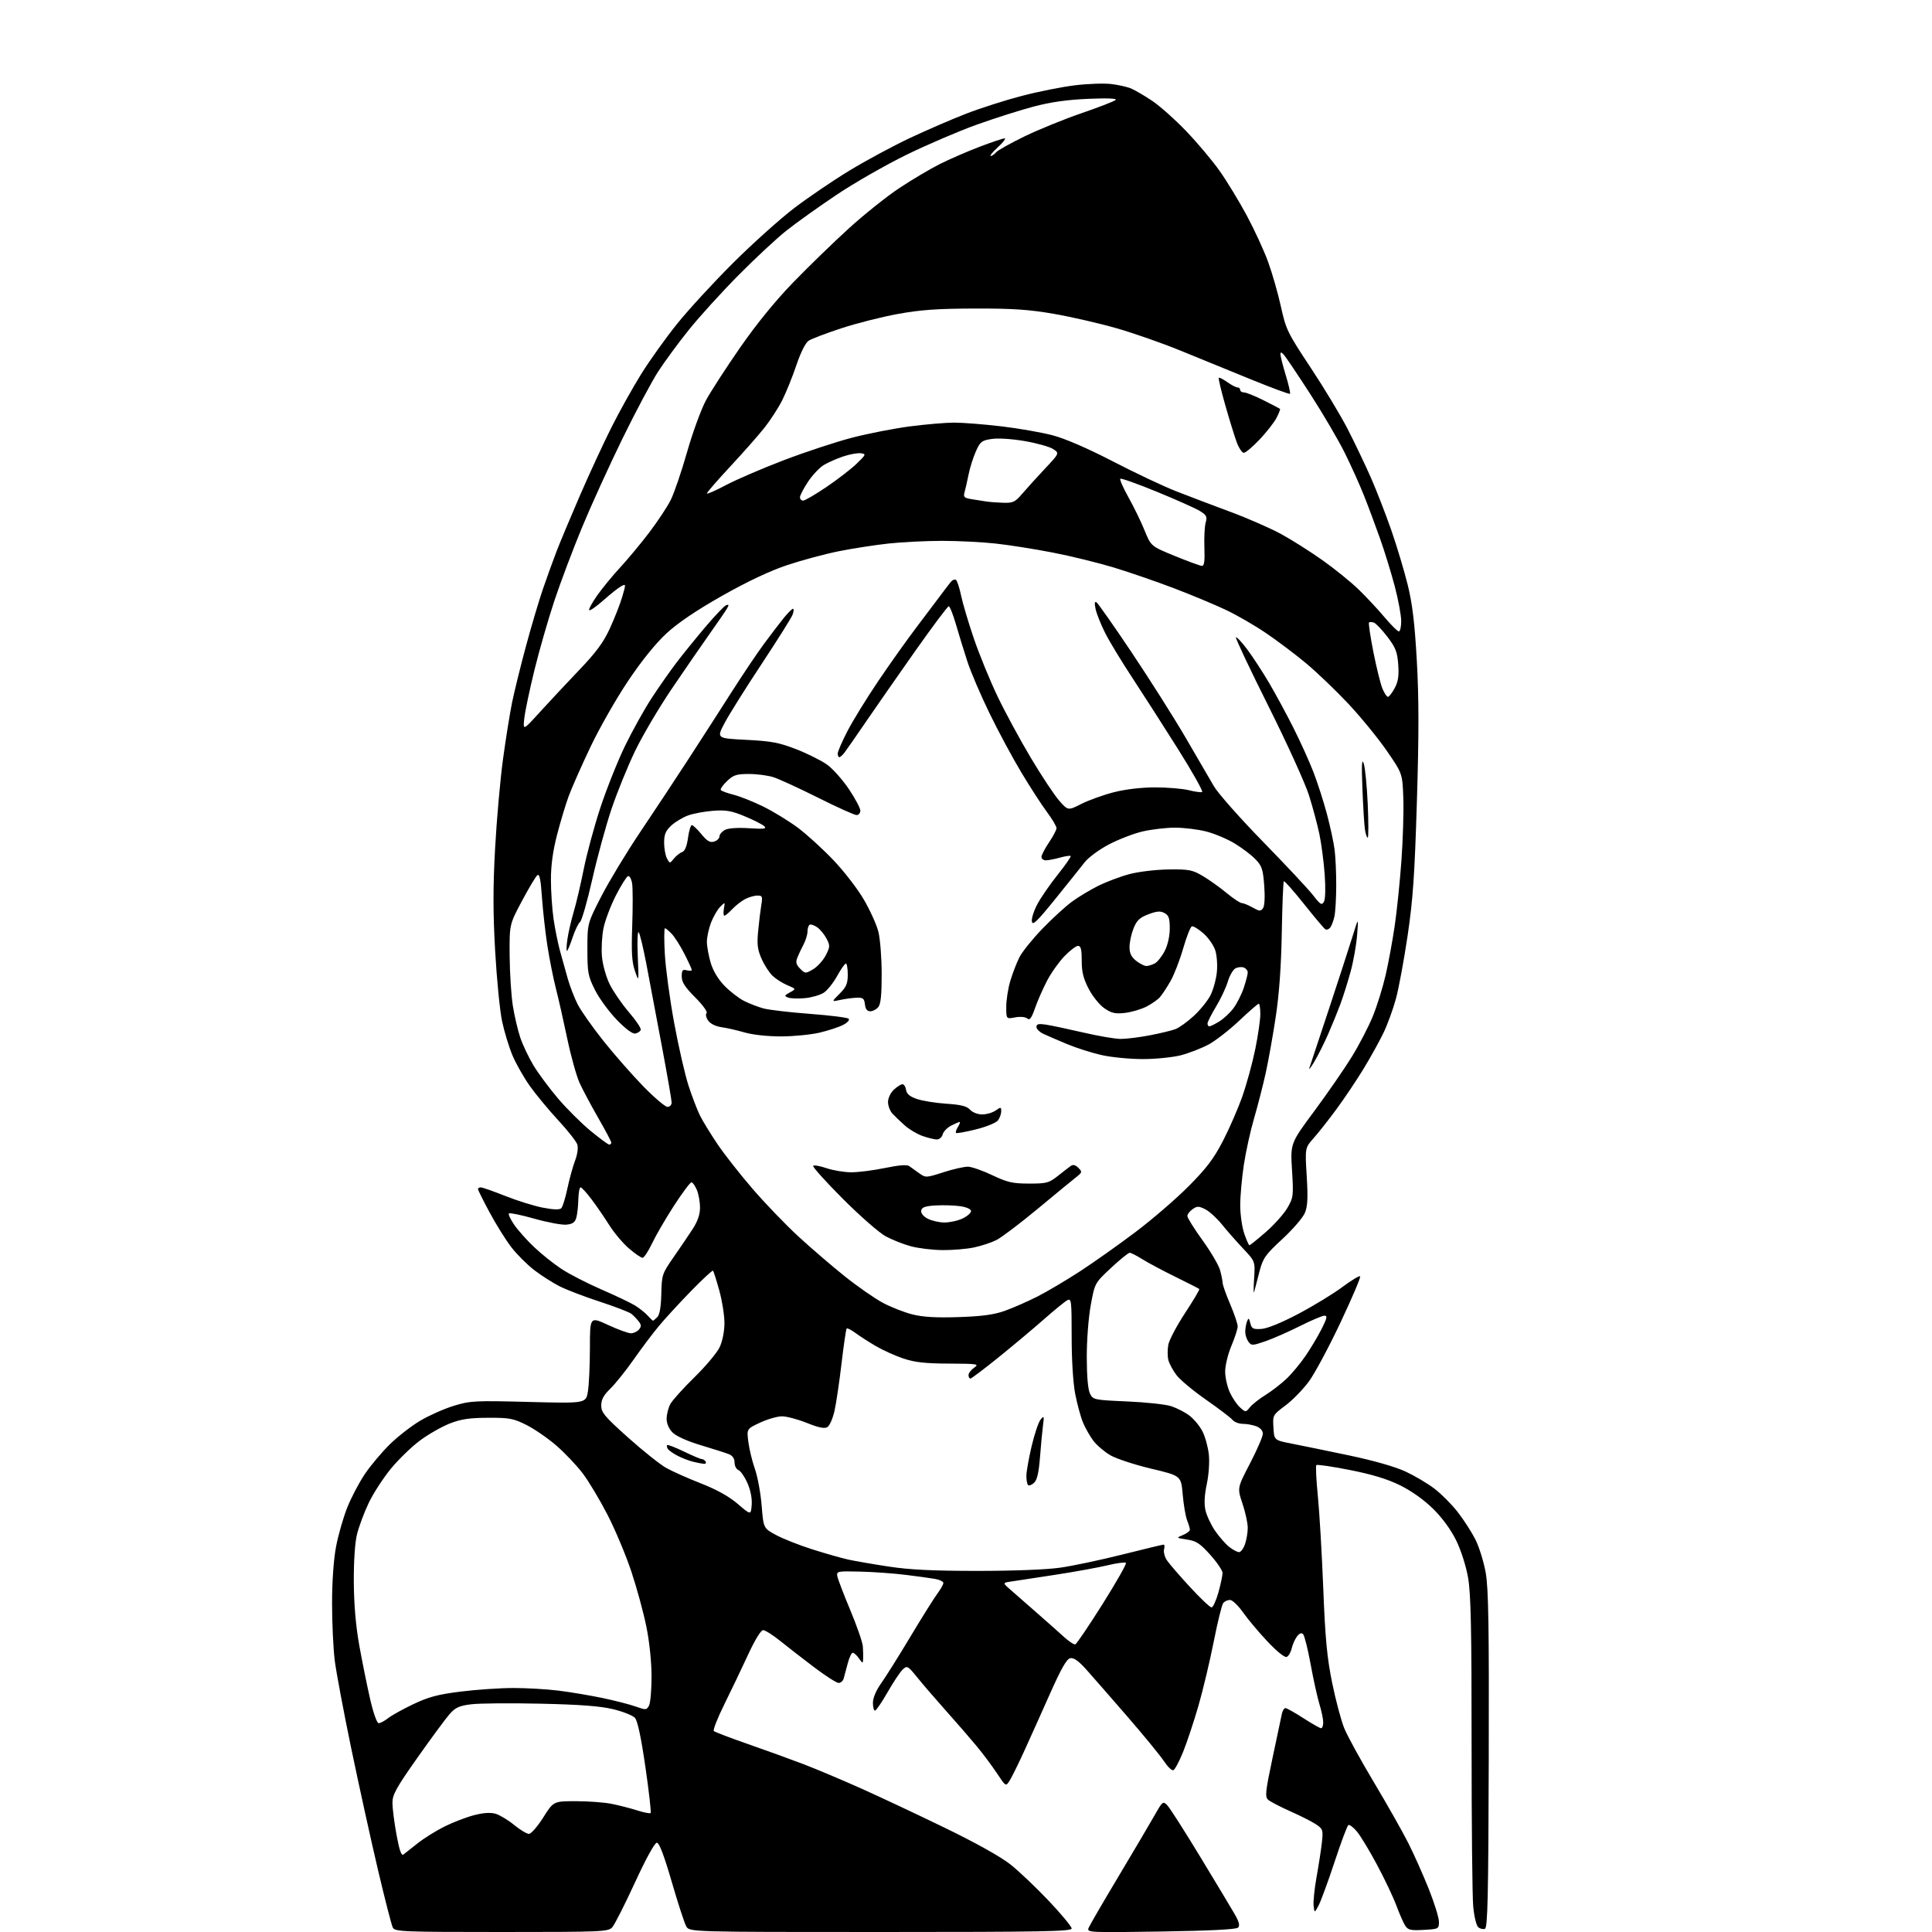 <?xml version="1.0" encoding="UTF-8" standalone="no"?>
<svg 
  version="1.1" 
  xmlns="http://www.w3.org/2000/svg" 
  xmlns:xlink="http://www.w3.org/1999/xlink" 
  xmlns:svg="http://www.w3.org/2000/svg"
  xmlns:rdf="http://www.w3.org/1999/02/22-rdf-syntax-ns#"
  xmlns:cc="http://creativecommons.org/ns#"
  xmlns:dc="http://purl.org/dc/elements/1.1/"
  viewBox="0 0 768 768"
  width="768"
  height="768"
>
<style>svg {background-color: white; }</style>"
<path stroke="none" fill="black" fill-rule="evenodd" d="M199.38,768.00C160.10,768.00 157.00,767.87 156.15,766.25C155.65,765.29 152.96,754.83 150.18,743.00C147.40,731.17 142.65,709.58 139.62,695.00C136.60,680.42 133.64,664.69 133.06,660.03C132.48,655.37 132.00,645.18 132.00,637.39C132.00,628.69 132.61,619.99 133.58,614.86C134.44,610.26 136.46,603.23 138.06,599.22C139.65,595.22 142.83,589.20 145.11,585.84C147.39,582.49 151.83,577.21 154.98,574.12C158.13,571.03 163.58,566.80 167.10,564.72C170.62,562.64 176.62,559.98 180.43,558.82C186.92,556.83 188.82,556.73 210.13,557.29C232.89,557.88 232.89,557.88 233.69,553.19C234.13,550.61 234.49,542.84 234.50,535.93C234.50,523.36 234.50,523.36 241.68,526.68C245.64,528.51 249.74,530.00 250.81,530.00C251.88,530.00 253.32,529.33 254.00,528.50C255.00,527.30 254.97,526.65 253.87,525.25C253.12,524.29 251.82,522.95 251.00,522.28C250.18,521.60 244.58,519.45 238.56,517.48C232.54,515.52 225.34,512.77 222.56,511.38C219.78,509.98 215.17,507.05 212.32,504.85C209.47,502.66 205.36,498.53 203.18,495.68C201.00,492.83 197.14,486.64 194.61,481.92C192.07,477.20 190.00,473.04 190.00,472.67C190.00,472.30 190.51,472.00 191.13,472.00C191.75,472.00 196.13,473.54 200.88,475.42C205.62,477.31 212.34,479.40 215.81,480.07C220.01,480.88 222.45,480.95 223.12,480.28C223.67,479.73 224.76,476.22 225.54,472.47C226.33,468.72 227.70,463.75 228.58,461.42C229.53,458.94 229.91,456.28 229.49,454.97C229.10,453.75 225.70,449.42 221.93,445.35C218.16,441.29 213.08,435.15 210.64,431.73C208.21,428.30 205.08,422.80 203.70,419.50C202.32,416.20 200.47,410.12 199.59,406.00C198.71,401.88 197.47,389.30 196.83,378.05C195.96,362.68 195.96,352.50 196.82,337.05C197.44,325.75 198.85,309.92 199.94,301.88C201.03,293.85 202.65,283.72 203.53,279.38C204.41,275.05 206.89,264.98 209.04,257.00C211.18,249.03 214.26,238.68 215.87,234.00C217.48,229.32 219.93,222.57 221.30,219.00C222.68,215.43 226.83,205.53 230.52,197.00C234.22,188.47 239.83,176.32 243.01,169.99C246.18,163.67 251.52,154.08 254.89,148.68C258.25,143.29 264.69,134.29 269.19,128.69C273.70,123.08 283.71,112.20 291.44,104.50C299.17,96.80 310.10,87.00 315.72,82.71C321.34,78.43 331.24,71.71 337.72,67.78C344.20,63.84 354.90,58.08 361.50,54.96C368.10,51.84 378.23,47.46 384.00,45.22C389.77,42.98 399.81,39.77 406.30,38.09C412.80,36.40 422.25,34.52 427.30,33.91C432.36,33.29 438.85,33.06 441.71,33.40C444.58,33.73 448.18,34.55 449.71,35.21C451.25,35.88 454.98,38.07 458.00,40.08C461.02,42.10 467.14,47.54 471.59,52.19C476.04,56.83 482.04,63.97 484.91,68.06C487.79,72.15 492.61,80.09 495.63,85.70C498.64,91.32 502.45,99.58 504.08,104.07C505.72,108.56 508.02,116.57 509.18,121.87C511.19,131.00 511.79,132.25 520.99,146.13C526.33,154.18 532.97,165.20 535.76,170.63C538.54,176.06 542.69,184.74 544.97,189.92C547.24,195.10 550.91,204.55 553.12,210.92C555.32,217.29 558.24,227.00 559.59,232.50C561.43,239.93 562.36,247.64 563.20,262.50C564.05,277.35 564.06,291.77 563.24,318.50C562.34,348.00 561.67,357.66 559.54,372.00C558.11,381.62 556.03,392.87 554.91,396.99C553.79,401.10 551.58,407.18 550.00,410.49C548.42,413.79 544.86,420.21 542.11,424.74C539.35,429.27 534.53,436.47 531.39,440.74C528.26,445.01 524.13,450.25 522.22,452.39C518.75,456.29 518.75,456.29 519.44,467.52C519.97,476.23 519.81,479.52 518.70,482.17C517.92,484.04 513.89,488.71 509.75,492.54C502.95,498.83 502.07,500.08 500.64,505.50C499.77,508.80 498.84,512.40 498.56,513.50C498.29,514.60 498.27,512.33 498.52,508.46C498.97,501.42 498.97,501.42 494.24,496.41C491.63,493.65 487.82,489.32 485.77,486.78C483.72,484.24 480.71,481.50 479.09,480.69C476.51,479.41 475.87,479.40 474.07,480.67C472.93,481.46 472.00,482.69 472.00,483.40C472.00,484.11 474.70,488.43 477.99,492.99C481.29,497.55 484.44,502.91 484.99,504.89C485.54,506.88 486.00,509.18 486.02,510.00C486.04,510.82 487.39,514.64 489.03,518.47C490.66,522.31 492.00,526.26 492.00,527.25C492.00,528.25 490.88,531.73 489.50,535.00C488.12,538.28 487.01,542.86 487.02,545.22C487.03,547.57 487.87,551.30 488.88,553.50C489.89,555.70 491.72,558.40 492.95,559.49C495.19,561.48 495.19,561.48 496.89,559.38C497.83,558.23 500.60,556.04 503.05,554.53C505.50,553.01 509.23,550.13 511.35,548.13C513.46,546.14 516.89,542.02 518.96,539.00C521.03,535.98 523.92,531.14 525.38,528.25C527.52,524.01 527.74,523.00 526.49,523.00C525.65,523.00 521.25,524.86 516.73,527.14C512.20,529.41 506.03,532.13 503.01,533.17C497.83,534.95 497.44,534.96 496.26,533.34C495.57,532.39 495.00,530.62 495.00,529.39C495.00,528.17 495.32,526.34 495.70,525.33C496.32,523.73 496.49,523.81 497.02,526.00C497.56,528.18 498.13,528.47 501.42,528.27C503.76,528.12 509.39,525.83 516.13,522.27C522.14,519.10 529.99,514.31 533.58,511.63C537.17,508.96 540.36,507.03 540.68,507.35C541.00,507.67 537.49,515.92 532.88,525.69C528.27,535.46 522.61,546.03 520.29,549.18C517.97,552.33 513.79,556.61 510.99,558.70C505.95,562.46 505.91,562.53 506.21,567.50C506.50,572.50 506.50,572.50 513.50,573.87C517.35,574.62 527.63,576.73 536.34,578.56C546.15,580.63 554.68,583.07 558.77,584.98C562.40,586.68 567.56,589.73 570.22,591.77C572.89,593.80 577.02,597.95 579.40,600.98C581.78,604.02 584.96,608.95 586.48,611.94C587.99,614.94 589.85,620.94 590.61,625.29C591.70,631.56 591.95,646.96 591.80,699.71C591.65,753.72 591.37,766.31 590.29,766.72C589.57,767.00 588.37,766.72 587.63,766.11C586.88,765.48 586.00,761.87 585.63,757.89C585.26,753.99 584.97,724.80 584.98,693.02C585.00,647.76 584.69,633.51 583.59,627.19C582.77,622.50 580.78,616.26 578.84,612.31C576.75,608.06 573.32,603.36 569.69,599.78C566.12,596.26 561.07,592.66 556.61,590.46C551.53,587.95 545.51,586.11 536.60,584.35C529.58,582.96 523.59,582.08 523.27,582.40C522.96,582.71 523.22,588.26 523.87,594.73C524.51,601.21 525.48,617.75 526.02,631.50C526.81,651.54 527.52,658.98 529.56,668.98C530.96,675.85 533.12,683.95 534.35,686.98C535.58,690.02 540.91,699.73 546.19,708.56C551.47,717.39 557.63,728.29 559.89,732.78C562.15,737.27 565.79,745.46 568.00,750.99C570.20,756.52 572.00,762.34 572.00,763.93C572.00,766.76 571.88,766.83 565.95,767.16C560.78,767.45 559.71,767.21 558.60,765.50C557.89,764.40 556.31,760.80 555.09,757.50C553.86,754.20 550.40,746.90 547.39,741.28C544.39,735.66 540.78,729.70 539.37,728.03C537.97,726.36 536.45,725.22 535.99,725.50C535.54,725.78 533.05,732.42 530.47,740.26C527.88,748.09 525.03,755.85 524.14,757.50C522.53,760.50 522.53,760.50 522.18,757.55C521.99,755.93 522.52,750.76 523.37,746.05C524.22,741.35 525.17,735.18 525.48,732.33C526.01,727.52 525.86,727.04 523.27,725.28C521.75,724.24 517.12,721.89 513.00,720.06C508.88,718.23 504.85,716.13 504.06,715.39C502.81,714.23 503.05,712.02 505.86,698.78C507.64,690.37 509.31,682.49 509.57,681.25C509.83,680.01 510.46,679.00 510.99,679.00C511.51,679.00 514.72,680.80 518.12,683.00C521.53,685.20 524.69,687.00 525.16,687.00C525.62,687.00 526.00,685.95 526.00,684.66C526.00,683.37 525.32,680.11 524.49,677.41C523.67,674.71 522.09,667.57 520.99,661.54C519.89,655.52 518.54,650.14 518.00,649.60C517.34,648.94 516.51,649.27 515.55,650.55C514.75,651.62 513.81,653.77 513.45,655.32C513.10,656.87 512.20,658.37 511.45,658.66C510.66,658.96 507.50,656.41 503.80,652.47C500.33,648.78 495.96,643.57 494.07,640.88C492.18,638.20 489.87,636.00 488.94,636.00C488.01,636.00 486.80,636.56 486.25,637.25C485.70,637.94 484.01,644.80 482.49,652.50C480.97,660.20 478.24,671.67 476.42,678.00C474.59,684.33 471.84,692.61 470.30,696.42C468.76,700.23 467.01,703.51 466.40,703.70C465.80,703.90 464.11,702.25 462.64,700.03C461.17,697.80 454.60,689.80 448.05,682.24C441.50,674.68 434.18,666.31 431.79,663.63C428.78,660.27 426.84,658.88 425.47,659.15C424.02,659.43 421.86,663.21 417.28,673.51C413.86,681.21 409.21,691.55 406.95,696.50C404.68,701.45 402.15,706.56 401.33,707.85C399.82,710.21 399.82,710.21 396.26,704.85C394.31,701.91 390.65,697.02 388.14,694.00C385.64,690.98 380.17,684.67 375.99,680.00C371.82,675.33 366.67,669.35 364.56,666.72C360.94,662.23 360.61,662.04 358.91,663.58C357.91,664.48 355.20,668.54 352.87,672.61C350.55,676.67 348.27,680.00 347.82,680.00C347.37,680.00 347.00,678.59 347.00,676.87C347.00,674.94 348.26,671.97 350.28,669.12C352.09,666.58 357.35,658.20 361.96,650.50C366.58,642.80 371.40,635.11 372.68,633.41C373.95,631.70 375.00,629.84 375.00,629.27C375.00,628.69 373.54,627.96 371.75,627.65C369.96,627.33 364.68,626.60 360.00,626.03C355.32,625.45 347.23,624.87 342.00,624.74C332.99,624.51 332.52,624.60 332.83,626.50C333.02,627.60 335.33,633.68 337.98,640.00C340.63,646.33 342.89,652.85 343.00,654.50C343.12,656.15 343.16,658.39 343.11,659.47C343.01,661.34 342.92,661.33 341.44,659.22C340.59,658.00 339.48,657.00 338.98,657.00C338.48,657.00 337.58,658.91 336.98,661.25C336.38,663.59 335.65,666.29 335.37,667.25C335.09,668.21 334.19,669.00 333.37,669.00C332.55,669.00 328.20,666.21 323.69,662.81C319.19,659.40 313.10,654.68 310.16,652.31C307.22,649.94 304.16,648.00 303.35,648.00C302.47,648.00 300.08,651.90 297.38,657.75C294.90,663.11 290.66,671.98 287.95,677.46C285.23,682.94 283.35,687.73 283.76,688.12C284.17,688.51 290.35,690.86 297.50,693.35C304.65,695.84 314.55,699.43 319.50,701.32C324.45,703.22 334.57,707.49 342.00,710.80C349.43,714.12 364.50,721.20 375.50,726.54C387.90,732.56 397.85,738.11 401.68,741.16C405.08,743.86 411.95,750.38 416.93,755.65C421.92,760.92 426.00,765.85 426.00,766.61C426.00,767.78 414.14,768.00 350.04,768.00C274.07,768.00 274.07,768.00 272.79,765.75C272.09,764.51 269.48,756.52 267.01,748.00C263.96,737.51 262.05,732.50 261.10,732.50C260.26,732.50 256.75,738.90 252.38,748.38C248.36,757.12 244.31,765.10 243.38,766.13C241.78,767.90 239.42,768.00 199.38,768.00zM461.51,767.81C432.87,768.25 431.99,768.21 432.73,766.38C433.15,765.35 438.48,756.17 444.57,746.00C450.65,735.82 457.12,724.87 458.94,721.66C462.14,716.01 462.31,715.87 464.04,717.66C465.02,718.67 470.87,727.83 477.04,738.00C483.21,748.17 489.39,758.45 490.76,760.82C492.57,763.97 492.95,765.45 492.15,766.25C491.42,766.98 481.10,767.50 461.51,767.81zM160.36,737.21C160.99,736.74 163.54,734.73 166.03,732.73C168.53,730.74 173.34,727.74 176.72,726.06C180.10,724.38 185.36,722.36 188.41,721.57C192.11,720.60 194.95,720.41 196.97,720.99C198.63,721.47 201.95,723.46 204.35,725.43C206.74,727.39 209.41,729.00 210.26,729.00C211.12,729.00 213.67,726.08 215.93,722.50C220.03,716.00 220.03,716.00 228.97,716.00C233.88,716.00 240.29,716.48 243.20,717.07C246.12,717.66 250.67,718.83 253.31,719.67C255.96,720.52 258.36,720.98 258.63,720.70C258.91,720.42 257.98,712.20 256.56,702.42C254.83,690.52 253.45,684.05 252.39,682.87C251.51,681.91 247.58,680.35 243.65,679.41C238.53,678.19 230.34,677.58 214.79,677.24C202.85,676.97 190.48,677.08 187.30,677.48C182.56,678.07 181.03,678.77 178.75,681.35C177.22,683.08 171.47,690.87 165.98,698.65C157.52,710.64 156.00,713.38 156.00,716.65C156.00,718.77 156.72,724.45 157.61,729.28C158.75,735.50 159.55,737.81 160.36,737.21zM150.53,685.00C151.19,685.00 152.88,684.09 154.29,682.99C155.70,681.88 160.24,679.37 164.37,677.40C170.40,674.54 174.14,673.55 183.20,672.42C189.41,671.65 198.79,671.01 204.03,671.01C209.27,671.00 217.37,671.47 222.03,672.05C226.69,672.63 234.55,673.95 239.50,674.98C244.45,676.02 250.41,677.55 252.74,678.39C256.73,679.81 257.04,679.79 257.99,678.02C258.55,676.98 259.00,671.79 259.00,666.47C259.00,660.69 258.18,652.74 256.95,646.66C255.82,641.07 253.13,631.20 250.97,624.71C248.81,618.23 244.56,608.10 241.53,602.21C238.50,596.32 234.07,588.91 231.68,585.74C229.29,582.58 224.57,577.59 221.19,574.67C217.82,571.74 212.45,568.05 209.28,566.45C204.09,563.85 202.53,563.55 194.00,563.59C186.57,563.62 183.25,564.12 178.78,565.87C175.63,567.11 170.37,570.10 167.09,572.52C163.80,574.93 158.59,579.97 155.49,583.70C152.40,587.44 148.37,593.65 146.54,597.50C144.71,601.35 142.62,606.98 141.89,610.00C141.08,613.32 140.59,620.86 140.65,629.00C140.71,637.99 141.44,646.41 142.84,654.20C144.00,660.64 145.94,670.20 147.14,675.45C148.41,680.98 149.84,685.00 150.53,685.00zM427.44,653.66C427.96,653.50 432.85,646.28 438.30,637.62C443.75,628.96 447.93,621.59 447.58,621.25C447.24,620.91 443.93,621.35 440.23,622.24C436.53,623.12 427.20,624.82 419.50,626.00C411.80,627.19 403.93,628.39 402.01,628.67C398.52,629.18 398.52,629.18 401.55,631.84C403.22,633.30 407.93,637.42 412.01,641.00C416.10,644.58 421.03,648.95 422.97,650.72C424.91,652.49 426.92,653.81 427.44,653.66zM481.59,638.97C482.18,638.99 483.42,636.31 484.34,633.02C485.25,629.72 485.99,626.24 485.98,625.27C485.97,624.29 483.78,621.06 481.12,618.09C477.07,613.56 475.56,612.56 471.89,612.00C467.51,611.34 467.51,611.33 470.25,610.19C471.76,609.56 473.00,608.62 473.00,608.09C473.00,607.56 472.50,605.86 471.89,604.32C471.28,602.77 470.50,598.16 470.14,594.07C469.50,586.64 469.50,586.64 457.57,583.81C451.01,582.25 443.71,579.85 441.35,578.47C439.00,577.09 435.97,574.50 434.63,572.73C433.29,570.95 431.44,567.70 430.52,565.50C429.60,563.30 428.21,558.20 427.42,554.16C426.57,549.76 426.00,540.64 426.00,531.38C426.00,516.97 425.88,515.99 424.25,516.87C423.29,517.39 419.12,520.79 415.00,524.42C410.88,528.06 402.77,534.85 397.00,539.51C391.23,544.18 386.16,547.99 385.75,548.00C385.34,548.00 385.00,547.38 385.00,546.62C385.00,545.86 386.01,544.54 387.25,543.67C389.35,542.21 388.67,542.10 377.22,542.05C367.71,542.01 363.60,541.55 359.03,540.01C355.78,538.92 350.83,536.67 348.03,535.02C345.24,533.37 341.61,531.04 339.99,529.83C338.36,528.63 336.82,527.85 336.56,528.11C336.31,528.36 335.39,534.63 334.52,542.04C333.65,549.44 332.39,557.93 331.72,560.89C331.05,563.86 329.79,566.73 328.92,567.28C327.78,568.00 325.52,567.55 320.75,565.64C317.13,564.19 312.66,563.00 310.83,563.01C309.00,563.02 305.10,564.14 302.16,565.51C296.81,568.00 296.81,568.00 297.49,573.25C297.86,576.14 299.04,580.98 300.11,584.00C301.17,587.02 302.37,593.55 302.77,598.50C303.50,607.50 303.50,607.50 308.50,610.20C311.25,611.69 317.77,614.26 323.00,615.92C328.23,617.57 334.64,619.40 337.26,619.97C339.87,620.54 347.07,621.79 353.26,622.73C361.52,624.00 370.85,624.45 388.50,624.46C402.87,624.46 416.11,623.95 421.50,623.17C426.45,622.46 437.57,620.11 446.21,617.94C454.84,615.77 462.21,614.00 462.57,614.00C462.94,614.00 463.01,614.86 462.73,615.91C462.46,616.95 462.97,618.91 463.87,620.25C464.77,621.59 468.88,626.35 473.00,630.82C477.12,635.29 480.99,638.96 481.59,638.97zM492.54,617.00C493.23,617.00 494.30,615.58 494.90,613.85C495.51,612.12 496.00,609.18 496.00,607.32C496.00,605.46 495.06,601.14 493.91,597.72C491.81,591.51 491.81,591.51 496.91,581.71C499.71,576.32 502.00,571.02 502.00,569.93C502.00,568.73 501.00,567.57 499.43,566.98C498.02,566.44 495.60,566.00 494.06,566.00C492.51,566.00 490.65,565.29 489.93,564.41C489.20,563.54 484.48,559.95 479.44,556.43C474.39,552.91 469.10,548.51 467.69,546.65C466.27,544.79 464.81,542.08 464.44,540.63C464.08,539.18 464.07,536.44 464.42,534.55C464.78,532.66 467.78,526.99 471.09,521.94C474.40,516.90 476.95,512.61 476.74,512.41C476.54,512.21 472.26,510.02 467.22,507.55C462.18,505.08 456.26,501.92 454.05,500.53C451.84,499.14 449.60,498.00 449.06,498.00C448.52,498.00 445.18,500.71 441.64,504.02C435.20,510.04 435.20,510.04 433.60,518.77C432.69,523.71 432.00,532.72 432.01,539.50C432.02,547.14 432.49,552.41 433.29,554.00C434.52,556.43 434.92,556.52 448.03,557.09C455.44,557.41 463.30,558.26 465.50,558.96C467.70,559.67 470.97,561.34 472.76,562.68C474.55,564.02 476.91,566.86 477.99,568.98C479.08,571.11 480.22,575.25 480.53,578.18C480.86,581.22 480.50,586.28 479.71,590.00C478.78,594.38 478.61,597.76 479.19,600.36C479.67,602.49 481.40,606.17 483.03,608.54C484.66,610.91 487.18,613.78 488.63,614.92C490.08,616.07 491.84,617.00 492.54,617.00zM298.81,598.17C299.00,595.62 298.35,592.32 297.11,589.51C296.00,587.02 294.40,584.71 293.55,584.38C292.70,584.05 292.00,582.70 292.00,581.37C292.00,579.80 291.21,578.64 289.75,578.06C288.51,577.56 283.51,575.97 278.64,574.51C273.31,572.92 268.82,570.91 267.39,569.48C265.90,567.99 265.00,565.92 265.00,564.00C265.00,562.29 265.64,559.69 266.43,558.20C267.21,556.72 271.54,551.90 276.04,547.50C280.54,543.10 285.06,537.70 286.09,535.50C287.19,533.14 287.97,529.23 287.98,525.98C287.99,522.94 287.07,517.10 285.93,512.99C284.79,508.89 283.67,505.34 283.44,505.11C283.21,504.88 279.30,508.49 274.76,513.15C270.22,517.80 264.48,524.04 262.00,527.02C259.52,529.99 254.96,536.04 251.87,540.46C248.77,544.88 244.60,550.08 242.62,552.01C239.95,554.59 239.00,556.36 239.00,558.71C239.00,561.50 240.34,563.09 249.71,571.48C255.60,576.75 262.43,582.19 264.88,583.55C267.33,584.92 273.54,587.69 278.69,589.70C284.92,592.14 289.78,594.85 293.27,597.83C298.50,602.31 298.50,602.31 298.81,598.17zM411.03,589.47C410.10,590.31 409.04,590.70 408.67,590.34C408.30,589.97 408.00,588.33 408.00,586.71C408.00,585.08 408.93,579.81 410.06,574.99C411.19,570.17 412.79,565.39 413.62,564.36C415.02,562.64 415.10,562.81 414.62,566.50C414.33,568.70 413.79,574.42 413.42,579.22C412.92,585.49 412.26,588.36 411.03,589.47zM279.81,581.90C279.09,581.84 277.15,581.47 275.50,581.06C273.85,580.66 271.07,579.59 269.31,578.67C267.56,577.76 265.83,576.53 265.46,575.94C265.10,575.35 264.99,574.67 265.23,574.44C265.47,574.20 268.44,575.36 271.85,577.00C275.25,578.65 278.45,580.00 278.96,580.00C279.47,580.00 280.16,580.45 280.50,581.00C280.84,581.55 280.53,581.95 279.81,581.90zM259.58,525.00C259.73,525.00 260.50,524.36 261.28,523.58C262.23,522.63 262.76,519.56 262.88,514.33C263.06,506.74 263.21,506.29 267.78,499.72C270.38,495.99 273.80,490.94 275.39,488.48C277.34,485.47 278.27,482.73 278.27,480.05C278.27,477.86 277.71,474.71 277.02,473.04C276.32,471.37 275.35,470.00 274.85,470.00C274.35,470.00 271.24,474.16 267.94,479.25C264.64,484.34 260.72,491.08 259.22,494.24C257.72,497.40 256.02,499.98 255.43,499.99C254.84,500.00 252.42,498.34 250.04,496.30C247.67,494.27 244.15,490.11 242.22,487.05C240.30,484.00 237.12,479.36 235.15,476.75C233.19,474.14 231.23,472.00 230.79,472.00C230.36,472.00 229.96,474.14 229.90,476.75C229.85,479.36 229.49,482.62 229.11,484.00C228.58,485.91 227.65,486.57 225.15,486.82C223.35,486.99 217.61,485.92 212.40,484.44C207.18,482.97 202.64,482.03 202.31,482.36C201.98,482.69 202.94,484.75 204.45,486.93C205.97,489.12 209.53,493.10 212.37,495.78C215.20,498.47 220.03,502.33 223.10,504.36C226.16,506.40 233.31,510.08 238.97,512.54C244.64,515.00 250.71,517.89 252.46,518.97C254.20,520.05 256.46,521.85 257.47,522.97C258.48,524.09 259.43,525.00 259.58,525.00zM381.00,523.57C390.25,523.27 395.02,522.63 399.34,521.11C402.54,519.97 408.39,517.41 412.34,515.42C416.28,513.42 424.00,508.84 429.50,505.25C435.00,501.66 444.90,494.65 451.50,489.66C458.10,484.68 467.55,476.53 472.50,471.55C479.60,464.41 482.48,460.60 486.16,453.50C488.72,448.55 492.20,440.53 493.90,435.69C495.60,430.84 497.89,422.45 498.99,417.03C500.10,411.62 501.00,405.34 501.00,403.09C501.00,400.84 500.71,399.00 500.37,399.00C500.02,399.00 496.52,402.04 492.60,405.75C488.67,409.46 483.19,413.72 480.41,415.22C477.62,416.71 472.70,418.62 469.47,419.47C466.21,420.31 459.40,421.00 454.24,421.00C449.10,421.00 441.71,420.28 437.82,419.39C433.93,418.51 427.77,416.54 424.12,415.02C420.48,413.50 416.26,411.67 414.75,410.97C413.24,410.26 412.00,409.02 412.00,408.21C412.00,407.07 412.86,406.87 415.75,407.30C417.81,407.61 424.45,409.02 430.50,410.42C436.55,411.83 443.30,412.99 445.50,412.99C447.70,413.00 452.89,412.35 457.03,411.56C461.17,410.77 465.78,409.65 467.27,409.09C468.76,408.52 472.05,406.15 474.58,403.82C477.10,401.49 480.07,397.82 481.17,395.67C482.27,393.51 483.41,389.39 483.71,386.52C484.01,383.60 483.73,379.70 483.06,377.69C482.41,375.72 480.29,372.70 478.34,371.00C476.40,369.29 474.35,368.05 473.78,368.24C473.22,368.43 471.66,372.39 470.32,377.04C468.98,381.69 466.72,387.52 465.30,390.00C463.88,392.48 462.00,395.34 461.11,396.36C460.23,397.38 457.78,399.09 455.68,400.16C453.58,401.23 449.76,402.35 447.18,402.65C443.35,403.09 441.87,402.76 439.05,400.84C437.14,399.54 434.34,396.09 432.80,393.13C430.66,389.03 430.00,386.39 430.00,381.89C430.00,377.39 429.66,376.00 428.54,376.00C427.73,376.00 425.29,377.86 423.11,380.13C420.93,382.40 417.82,386.78 416.21,389.88C414.59,392.97 412.45,397.85 411.45,400.72C410.03,404.79 409.34,405.70 408.32,404.85C407.56,404.22 405.56,404.05 403.51,404.43C400.00,405.09 400.00,405.09 400.00,400.23C400.00,397.55 400.72,392.92 401.61,389.93C402.50,386.94 404.14,382.70 405.25,380.50C406.37,378.30 410.49,373.20 414.39,369.16C418.30,365.12 423.57,360.29 426.11,358.43C428.64,356.57 433.37,353.72 436.62,352.11C439.87,350.50 445.45,348.40 449.02,347.46C452.58,346.51 459.55,345.68 464.50,345.62C472.57,345.51 473.97,345.78 478.05,348.18C480.55,349.65 484.82,352.68 487.53,354.93C490.24,357.17 493.00,359.00 493.65,359.00C494.30,359.00 496.23,359.79 497.94,360.75C500.67,362.29 501.16,362.32 502.08,361.00C502.70,360.10 502.89,356.52 502.55,352.04C502.06,345.52 501.62,344.20 499.02,341.52C497.38,339.83 493.67,337.02 490.77,335.27C487.87,333.52 482.82,331.39 479.54,330.54C476.26,329.69 470.64,329.01 467.04,329.01C463.44,329.02 457.62,329.71 454.10,330.54C450.58,331.37 444.58,333.69 440.76,335.70C436.93,337.71 432.61,340.90 431.15,342.79C429.69,344.68 424.45,351.23 419.50,357.35C412.13,366.46 410.44,368.07 410.18,366.25C410.01,365.02 411.04,361.86 412.47,359.23C413.91,356.59 417.54,351.34 420.56,347.57C423.57,343.79 425.84,340.51 425.61,340.28C425.38,340.04 423.46,340.33 421.34,340.92C419.23,341.51 416.71,341.99 415.75,341.99C414.79,342.00 414.00,341.39 414.00,340.65C414.00,339.91 415.34,337.32 416.98,334.90C418.62,332.48 419.97,329.92 419.98,329.21C419.99,328.50 418.26,325.57 416.12,322.71C413.99,319.84 409.42,312.78 405.96,307.00C402.49,301.23 396.81,290.66 393.33,283.50C389.85,276.35 385.90,267.12 384.56,263.00C383.22,258.88 381.17,252.24 380.02,248.25C378.86,244.26 377.56,241.00 377.14,241.00C376.71,241.00 370.73,248.99 363.84,258.75C356.96,268.51 348.11,281.23 344.16,287.00C340.22,292.77 336.38,298.29 335.64,299.25C334.89,300.21 333.99,301.00 333.64,301.00C333.29,301.00 333.00,300.35 333.00,299.55C333.00,298.76 334.73,294.76 336.85,290.67C338.96,286.58 344.44,277.67 349.03,270.87C353.61,264.07 360.54,254.32 364.43,249.20C368.32,244.09 372.73,238.24 374.23,236.20C375.74,234.17 377.45,231.93 378.04,231.23C378.64,230.53 379.51,230.20 379.99,230.50C380.47,230.79 381.40,233.61 382.05,236.75C382.71,239.90 385.01,247.66 387.18,253.99C389.35,260.32 393.56,270.59 396.53,276.80C399.50,283.02 405.44,293.99 409.72,301.17C414.00,308.35 419.09,316.04 421.03,318.25C424.56,322.26 424.56,322.26 429.87,319.56C432.80,318.08 438.60,316.00 442.76,314.93C447.45,313.73 453.69,313.00 459.22,313.00C464.11,313.00 470.09,313.50 472.50,314.10C474.91,314.71 477.32,315.05 477.85,314.85C478.39,314.66 474.00,306.85 468.11,297.50C462.22,288.15 453.99,275.32 449.83,269.00C445.67,262.68 440.91,254.80 439.26,251.50C437.60,248.20 435.92,243.98 435.52,242.12C435.02,239.81 435.12,238.96 435.86,239.42C436.45,239.78 442.73,248.72 449.81,259.29C456.89,269.86 466.50,285.02 471.17,293.00C475.84,300.98 480.94,309.75 482.52,312.50C484.09,315.25 492.84,325.15 501.97,334.50C511.10,343.85 520.09,353.45 521.94,355.84C524.88,359.63 525.44,359.97 526.28,358.46C526.86,357.43 526.98,352.97 526.58,347.56C526.21,342.53 525.27,335.35 524.49,331.62C523.71,327.89 521.85,320.94 520.35,316.17C518.85,311.40 511.59,295.43 504.21,280.68C496.83,265.94 491.03,253.64 491.31,253.36C491.59,253.08 493.61,255.24 495.81,258.17C498.00,261.10 501.92,267.10 504.51,271.50C507.10,275.90 511.45,283.95 514.18,289.38C516.92,294.82 520.48,302.69 522.10,306.88C523.72,311.07 526.13,318.55 527.45,323.50C528.77,328.45 530.16,334.88 530.53,337.79C530.90,340.70 531.19,347.13 531.17,352.07C531.16,357.01 530.84,362.50 530.46,364.28C530.08,366.05 529.32,368.06 528.77,368.74C528.22,369.42 527.35,369.72 526.83,369.40C526.31,369.08 522.49,364.55 518.35,359.34C514.20,354.13 510.60,350.07 510.34,350.32C510.09,350.58 509.73,359.72 509.53,370.64C509.30,383.83 508.51,395.04 507.16,404.00C506.04,411.43 504.24,421.55 503.15,426.50C502.06,431.45 499.98,439.55 498.53,444.50C497.08,449.45 495.25,457.77 494.45,463.00C493.66,468.23 493.01,475.46 493.01,479.07C493.00,482.69 493.72,487.75 494.59,490.32C495.47,492.89 496.41,495.00 496.67,495.00C496.94,495.00 499.86,492.65 503.17,489.77C506.48,486.89 510.33,482.59 511.72,480.22C514.14,476.08 514.22,475.43 513.60,465.20C512.94,454.50 512.94,454.50 522.53,441.56C527.80,434.45 534.48,424.77 537.38,420.06C540.28,415.35 544.03,408.12 545.71,404.00C547.40,399.88 549.70,392.45 550.84,387.50C551.97,382.55 553.58,373.76 554.43,367.97C555.28,362.18 556.47,350.60 557.08,342.24C557.69,333.88 558.03,322.65 557.84,317.27C557.49,307.50 557.49,307.50 551.27,298.46C547.85,293.49 540.98,285.08 536.01,279.78C531.03,274.48 523.48,267.24 519.23,263.70C514.98,260.16 507.83,254.77 503.34,251.72C498.86,248.67 491.67,244.51 487.38,242.48C483.09,240.44 473.86,236.59 466.88,233.92C459.90,231.25 449.05,227.51 442.77,225.60C436.48,223.70 425.53,221.01 418.42,219.64C411.31,218.26 401.13,216.65 395.79,216.07C390.45,215.48 380.87,215.00 374.50,215.00C368.13,215.00 358.55,215.48 353.21,216.06C347.87,216.64 339.00,218.01 333.50,219.11C328.00,220.21 318.77,222.69 313.00,224.61C306.10,226.91 297.24,231.08 287.12,236.80C276.83,242.63 269.50,247.57 264.95,251.77C260.61,255.78 255.08,262.63 249.62,270.77C244.93,277.77 238.20,289.57 234.68,297.00C231.15,304.43 227.29,313.16 226.09,316.40C224.89,319.65 222.81,326.56 221.46,331.76C219.79,338.19 219.00,343.93 219.00,349.67C219.00,354.31 219.47,361.35 220.05,365.31C220.63,369.26 221.78,374.98 222.61,378.00C223.44,381.02 224.82,385.98 225.68,389.00C226.54,392.02 228.30,396.60 229.60,399.17C230.89,401.73 235.51,408.30 239.86,413.76C244.21,419.22 251.35,427.36 255.73,431.84C260.11,436.33 264.43,440.00 265.34,440.00C266.26,440.00 266.99,439.22 266.99,438.25C266.98,437.29 265.20,427.05 263.03,415.50C260.86,403.95 258.10,389.32 256.90,383.00C255.69,376.68 254.34,371.09 253.89,370.58C253.43,370.08 253.27,374.35 253.52,380.08C253.97,390.50 253.97,390.50 252.41,386.00C251.18,382.46 250.94,378.62 251.32,368.00C251.58,360.57 251.56,353.02 251.28,351.21C250.99,349.40 250.26,348.08 249.65,348.28C249.05,348.48 246.87,351.95 244.81,355.98C242.76,360.01 240.56,365.82 239.92,368.88C239.28,371.95 239.00,377.08 239.29,380.28C239.59,383.57 240.94,388.38 242.39,391.31C243.81,394.16 247.24,399.15 250.02,402.38C252.80,405.61 254.91,408.76 254.71,409.38C254.50,410.00 253.53,410.65 252.56,410.84C251.43,411.06 248.72,409.05 245.14,405.34C242.04,402.13 238.15,396.80 236.50,393.50C233.75,388.01 233.50,386.63 233.50,377.29C233.50,367.08 233.50,367.08 239.04,356.29C242.09,350.36 249.06,338.83 254.54,330.68C260.02,322.54 268.55,309.63 273.50,302.01C278.45,294.39 286.20,282.35 290.73,275.24C295.26,268.14 301.11,259.43 303.73,255.90C306.35,252.36 309.85,247.79 311.50,245.73C313.15,243.68 314.83,242.00 315.23,242.00C315.62,242.00 315.55,243.06 315.06,244.35C314.57,245.64 308.98,254.53 302.65,264.10C296.32,273.67 289.72,284.20 287.99,287.50C284.84,293.50 284.84,293.50 296.67,294.10C306.72,294.61 309.73,295.18 316.64,297.88C321.12,299.63 326.62,302.39 328.86,304.01C331.10,305.64 334.97,310.01 337.47,313.72C339.96,317.44 342.00,321.27 342.00,322.24C342.00,323.21 341.32,324.00 340.49,324.00C339.66,324.00 332.80,320.91 325.24,317.12C317.68,313.34 309.70,309.67 307.50,308.96C305.30,308.25 300.90,307.67 297.73,307.67C292.76,307.67 291.55,308.06 289.01,310.49C287.40,312.04 286.27,313.63 286.52,314.03C286.76,314.43 289.07,315.28 291.64,315.93C294.21,316.58 299.57,318.72 303.55,320.69C307.53,322.66 313.67,326.43 317.20,329.06C320.72,331.70 327.03,337.45 331.22,341.84C335.41,346.22 340.87,353.27 343.34,357.51C345.82,361.74 348.44,367.52 349.16,370.35C349.88,373.18 350.47,380.72 350.48,387.09C350.49,395.47 350.12,399.15 349.13,400.34C348.37,401.26 346.94,402.00 345.94,402.00C344.71,402.00 344.03,401.12 343.82,399.25C343.55,396.90 343.06,396.52 340.50,396.61C338.85,396.67 335.93,397.07 334.00,397.49C330.50,398.27 330.50,398.27 333.75,395.02C336.43,392.34 337.00,390.99 337.00,387.38C337.00,384.97 336.66,383.01 336.25,383.01C335.84,383.02 334.27,385.26 332.77,387.98C331.27,390.70 328.88,393.69 327.46,394.62C326.05,395.54 322.68,396.52 319.99,396.78C317.29,397.03 314.28,396.93 313.29,396.55C311.69,395.93 311.77,395.71 314.00,394.49C316.50,393.13 316.50,393.13 313.00,391.64C311.07,390.83 308.43,389.15 307.13,387.92C305.82,386.69 303.85,383.65 302.75,381.16C301.12,377.48 300.86,375.42 301.38,370.07C301.72,366.46 302.29,361.81 302.63,359.75C303.20,356.37 303.05,356.00 301.08,356.00C299.88,356.00 297.69,356.63 296.20,357.40C294.72,358.18 292.41,359.98 291.08,361.40C289.74,362.83 288.34,364.00 287.96,364.00C287.59,364.00 287.49,362.76 287.76,361.25C288.23,358.50 288.23,358.50 286.26,360.50C285.17,361.60 283.55,364.42 282.64,366.77C281.74,369.12 281.00,372.52 281.00,374.34C281.00,376.15 281.68,379.92 282.50,382.70C283.46,385.91 285.46,389.26 287.96,391.84C290.14,394.08 293.63,396.79 295.71,397.85C297.80,398.92 301.31,400.28 303.51,400.87C305.71,401.46 314.03,402.43 322.00,403.03C329.98,403.63 336.89,404.50 337.36,404.97C337.85,405.45 336.88,406.53 335.16,407.41C333.48,408.29 329.26,409.67 325.80,410.49C322.33,411.30 315.44,411.98 310.47,411.99C305.14,411.99 299.20,411.35 295.97,410.41C292.96,409.54 288.80,408.59 286.73,408.31C284.47,407.99 282.38,406.95 281.49,405.68C280.67,404.51 280.40,403.20 280.88,402.72C281.35,402.25 279.35,399.48 276.37,396.50C272.29,392.42 271.00,390.42 271.00,388.16C271.00,385.68 271.33,385.27 273.00,385.71C274.10,386.00 275.00,385.94 275.00,385.59C275.00,385.23 273.69,382.37 272.09,379.22C270.49,376.07 268.22,372.49 267.05,371.25C265.88,370.01 264.65,369.00 264.32,369.00C263.98,369.00 263.97,373.61 264.28,379.25C264.60,384.89 266.25,397.15 267.97,406.50C269.69,415.85 272.26,427.10 273.68,431.50C275.11,435.90 277.18,441.30 278.28,443.50C279.38,445.70 282.51,450.80 285.23,454.84C287.95,458.87 294.23,466.87 299.18,472.60C304.13,478.34 312.30,486.83 317.34,491.48C322.38,496.12 330.69,503.27 335.82,507.36C340.94,511.45 347.75,516.19 350.95,517.89C354.15,519.60 359.41,521.66 362.63,522.48C366.83,523.55 372.06,523.86 381.00,523.57zM374.70,496.93C370.74,496.90 365.07,496.22 362.10,495.42C359.14,494.62 354.60,492.82 352.02,491.42C349.44,490.01 341.77,483.29 334.97,476.47C328.16,469.65 322.89,463.78 323.24,463.42C323.60,463.07 326.02,463.50 328.62,464.39C331.23,465.27 335.64,466.00 338.43,466.00C341.22,466.01 347.23,465.24 351.80,464.29C357.27,463.15 360.54,462.90 361.41,463.53C362.13,464.07 363.91,465.34 365.37,466.37C367.98,468.21 368.14,468.21 375.09,465.97C378.97,464.72 383.36,463.74 384.83,463.78C386.30,463.82 390.65,465.35 394.50,467.18C400.50,470.02 402.58,470.49 409.07,470.49C415.99,470.50 416.98,470.24 420.44,467.50C422.52,465.85 424.84,464.06 425.59,463.52C426.55,462.83 427.47,463.04 428.66,464.23C430.26,465.83 430.21,466.05 427.79,467.95C426.37,469.06 419.49,474.72 412.49,480.53C405.49,486.33 398.13,491.91 396.13,492.92C394.13,493.93 390.12,495.26 387.20,495.88C384.29,496.49 378.66,496.97 374.70,496.93zM375.35,485.96C377.47,485.98 380.73,485.27 382.60,484.39C384.47,483.50 386.00,482.18 386.00,481.45C386.00,480.65 384.29,479.87 381.75,479.49C379.41,479.15 375.03,479.01 372.01,479.18C367.81,479.42 366.44,479.90 366.20,481.19C366.00,482.21 366.98,483.47 368.69,484.40C370.24,485.23 373.23,485.94 375.35,485.96zM242.19,455.00C242.64,455.00 243.00,454.64 243.00,454.21C243.00,453.77 240.68,449.38 237.85,444.46C235.01,439.53 231.67,433.25 230.41,430.50C229.16,427.75 226.96,419.88 225.52,413.00C224.08,406.12 222.05,397.12 220.99,392.99C219.94,388.87 218.42,381.22 217.60,375.99C216.79,370.77 215.82,362.10 215.44,356.73C214.93,349.39 214.46,347.20 213.58,347.93C212.93,348.47 210.17,353.09 207.45,358.21C202.50,367.50 202.50,367.50 202.59,380.00C202.65,386.88 203.22,395.81 203.87,399.87C204.52,403.92 205.85,409.60 206.83,412.49C207.81,415.39 210.16,420.33 212.05,423.49C213.95,426.64 218.33,432.55 221.79,436.62C225.24,440.69 231.07,446.49 234.73,449.51C238.39,452.53 241.75,455.00 242.19,455.00zM372.34,452.96C371.33,452.93 368.76,452.29 366.64,451.54C364.51,450.78 361.36,448.90 359.64,447.36C357.91,445.82 355.71,443.71 354.75,442.67C353.79,441.63 353.00,439.56 353.00,438.06C353.00,436.52 354.00,434.41 355.31,433.17C356.59,431.98 358.13,431.00 358.74,431.00C359.36,431.00 360.00,432.01 360.18,433.25C360.41,434.86 361.64,435.89 364.50,436.87C366.70,437.62 371.97,438.47 376.21,438.75C382.03,439.13 384.33,439.71 385.61,441.13C386.58,442.20 388.65,443.00 390.43,443.00C392.15,443.00 394.56,442.30 395.78,441.44C397.84,440.00 398.00,440.02 398.00,441.75C398.00,442.78 397.43,444.40 396.73,445.35C396.03,446.31 392.15,447.91 387.98,448.94C383.87,449.97 380.29,450.61 380.04,450.36C379.78,450.11 380.12,449.03 380.80,447.95C381.47,446.88 381.77,446.00 381.46,446.00C381.15,446.00 379.63,446.66 378.08,447.46C376.52,448.26 375.01,449.84 374.72,450.96C374.42,452.11 373.38,452.98 372.34,452.96zM522.44,422.08C520.99,424.51 520.12,425.60 520.51,424.50C520.89,423.40 524.33,413.05 528.14,401.50C531.96,389.95 536.20,376.90 537.57,372.50C540.05,364.50 540.05,364.50 539.47,371.73C539.15,375.71 537.99,382.24 536.89,386.23C535.80,390.23 533.99,395.98 532.88,399.00C531.76,402.02 529.55,407.46 527.96,411.08C526.37,414.70 523.89,419.65 522.44,422.08zM480.75,408.00C481.16,407.99 482.91,407.13 484.63,406.08C486.36,405.03 488.90,402.67 490.28,400.84C491.66,399.00 493.52,395.35 494.40,392.72C495.28,390.08 496.00,387.32 496.00,386.57C496.00,385.83 495.29,384.94 494.43,384.61C493.56,384.28 492.07,384.43 491.10,384.94C490.14,385.46 488.78,387.82 488.08,390.19C487.38,392.56 485.27,397.03 483.40,400.13C481.53,403.23 480.00,406.27 480.00,406.88C480.00,407.50 480.34,408.00 480.75,408.00zM323.21,385.31C324.91,384.31 327.16,381.84 328.21,379.82C329.98,376.42 330.01,375.91 328.57,373.13C327.71,371.48 326.04,369.44 324.84,368.60C323.65,367.77 322.30,367.32 321.84,367.60C321.38,367.89 321.00,369.10 320.99,370.31C320.99,371.51 320.27,373.85 319.40,375.50C318.52,377.15 317.41,379.52 316.92,380.77C316.24,382.51 316.51,383.51 318.08,385.08C320.07,387.07 320.19,387.07 323.21,385.31zM455.70,384.00C456.49,384.00 458.00,383.53 459.06,382.97C460.12,382.40 461.89,380.17 463.00,378.01C464.21,375.63 465.00,372.11 465.00,369.08C465.00,365.01 464.61,363.86 462.89,362.94C461.25,362.06 459.83,362.18 456.48,363.45C453.02,364.77 451.87,365.88 450.59,369.07C449.72,371.25 449.00,374.57 449.00,376.45C449.00,378.94 449.71,380.41 451.63,381.93C453.08,383.07 454.91,384.00 455.70,384.00zM225.36,378.00C225.09,378.00 225.19,375.86 225.57,373.25C225.95,370.64 227.07,365.80 228.05,362.50C229.04,359.20 230.83,351.55 232.04,345.50C233.24,339.45 236.23,328.43 238.68,321.00C241.13,313.57 245.53,302.55 248.46,296.50C251.40,290.45 256.16,281.90 259.04,277.50C261.92,273.10 266.33,266.80 268.84,263.50C271.35,260.20 276.52,253.81 280.33,249.31C284.14,244.80 287.88,240.88 288.65,240.58C289.72,240.17 289.82,240.45 289.07,241.77C288.54,242.72 285.38,247.32 282.06,252.00C278.75,256.68 271.93,266.57 266.91,274.00C261.89,281.43 255.39,292.45 252.47,298.50C249.55,304.55 245.34,314.90 243.11,321.50C240.89,328.10 237.44,340.70 235.45,349.50C233.46,358.30 231.27,365.95 230.58,366.50C229.89,367.05 228.54,369.86 227.58,372.75C226.62,375.64 225.62,378.00 225.36,378.00zM267.87,341.31C268.77,340.20 270.24,339.03 271.15,338.72C272.24,338.34 273.03,336.43 273.49,333.07C273.87,330.28 274.56,328.00 275.02,328.00C275.48,328.00 277.19,329.62 278.82,331.60C281.12,334.39 282.26,335.05 283.90,334.53C285.05,334.17 286.00,333.24 286.00,332.47C286.00,331.70 286.97,330.55 288.16,329.91C289.50,329.20 293.13,328.94 297.73,329.23C303.73,329.62 304.89,329.47 303.82,328.44C303.09,327.74 299.62,325.98 296.09,324.51C290.84,322.32 288.59,321.92 283.59,322.29C280.24,322.54 275.75,323.36 273.61,324.12C271.47,324.88 268.44,326.69 266.86,328.15C264.60,330.25 264.00,331.67 264.00,334.97C264.00,337.26 264.51,340.08 265.12,341.23C266.25,343.33 266.25,343.33 267.87,341.31zM543.69,333.00C543.36,333.00 542.87,331.54 542.59,329.75C542.31,327.96 541.86,320.65 541.58,313.50C541.21,303.91 541.35,301.29 542.10,303.50C542.66,305.15 543.38,312.46 543.70,319.75C544.02,327.04 544.02,333.00 543.69,333.00zM214.67,283.00C218.42,278.88 225.44,271.36 230.29,266.29C236.98,259.30 239.90,255.34 242.44,249.79C244.29,245.78 246.50,240.13 247.35,237.24C248.86,232.09 248.86,232.01 246.93,233.04C245.85,233.61 242.68,236.12 239.88,238.61C237.08,241.09 234.54,242.87 234.23,242.56C233.92,242.25 235.33,239.64 237.35,236.75C239.38,233.86 243.54,228.80 246.59,225.50C249.64,222.20 254.83,215.96 258.11,211.63C261.40,207.30 265.21,201.55 266.58,198.84C267.95,196.13 270.90,187.52 273.12,179.71C275.35,171.89 278.75,162.59 280.68,159.04C282.61,155.49 288.74,146.04 294.29,138.04C300.81,128.67 308.32,119.45 315.45,112.11C321.53,105.84 331.45,96.22 337.50,90.72C343.55,85.22 352.55,78.04 357.50,74.76C362.45,71.48 369.61,67.22 373.42,65.30C377.22,63.38 384.34,60.28 389.25,58.40C394.16,56.53 398.70,55.00 399.34,55.00C399.98,55.01 398.79,56.58 396.69,58.50C394.60,60.43 393.31,62.00 393.82,62.00C394.34,62.00 395.29,61.35 395.95,60.56C396.60,59.77 401.72,56.91 407.32,54.19C412.92,51.48 423.12,47.33 430.00,44.97C436.88,42.61 442.95,40.25 443.50,39.72C444.14,39.12 440.14,38.96 432.50,39.29C424.12,39.65 417.55,40.59 410.73,42.41C405.35,43.84 395.22,47.06 388.23,49.57C381.23,52.08 368.75,57.43 360.50,61.45C352.25,65.47 339.65,72.68 332.50,77.47C325.35,82.26 316.35,88.69 312.50,91.76C308.65,94.83 300.10,102.79 293.50,109.46C286.90,116.12 278.07,125.84 273.88,131.05C269.69,136.26 264.17,143.77 261.61,147.73C259.05,151.69 252.70,163.61 247.51,174.21C242.32,184.82 235.08,200.70 231.43,209.50C227.78,218.30 222.78,231.55 220.33,238.94C217.88,246.33 214.34,258.65 212.46,266.31C210.58,273.98 208.77,282.56 208.44,285.37C207.85,290.50 207.85,290.50 214.67,283.00zM551.72,277.00C552.17,277.00 553.38,275.45 554.40,273.56C555.80,270.96 556.14,268.67 555.82,264.17C555.46,259.16 554.78,257.43 551.52,253.15C549.39,250.36 546.99,247.83 546.18,247.52C545.37,247.21 544.49,247.18 544.21,247.45C543.94,247.73 544.72,253.03 545.95,259.23C547.18,265.43 548.80,271.96 549.55,273.75C550.29,275.54 551.27,277.00 551.72,277.00zM556.06,251.00C556.58,251.00 557.00,249.16 557.00,246.90C557.00,244.65 555.86,238.46 554.46,233.15C553.06,227.84 550.41,219.22 548.56,214.00C546.71,208.78 543.83,201.06 542.15,196.86C540.48,192.66 537.08,185.11 534.59,180.08C532.11,175.06 525.95,164.54 520.90,156.72C515.84,148.90 511.10,141.84 510.36,141.04C509.32,139.91 509.00,139.88 509.00,140.88C509.00,141.60 509.95,145.32 511.11,149.15C512.28,152.97 513.03,156.30 512.79,156.54C512.56,156.78 505.64,154.23 497.43,150.88C489.22,147.52 476.56,142.35 469.30,139.39C462.04,136.42 450.56,132.40 443.80,130.47C437.03,128.53 425.88,125.97 419.00,124.77C409.04,123.04 402.64,122.61 387.50,122.65C372.69,122.68 365.96,123.16 356.98,124.79C350.64,125.94 340.53,128.50 334.50,130.48C328.48,132.45 322.62,134.67 321.48,135.42C320.21,136.25 318.31,140.03 316.58,145.14C315.03,149.74 312.50,156.00 310.97,159.05C309.43,162.11 306.27,167.01 303.94,169.95C301.62,172.90 295.50,179.83 290.36,185.36C285.21,190.89 281.00,195.75 281.00,196.14C281.00,196.54 284.35,195.08 288.45,192.90C292.55,190.71 302.94,186.24 311.54,182.95C320.14,179.67 332.36,175.64 338.69,173.99C345.03,172.35 355.36,170.33 361.66,169.50C367.95,168.68 375.89,168.00 379.31,168.00C382.72,168.00 391.13,168.66 398.01,169.47C404.88,170.28 414.08,171.89 418.45,173.04C423.42,174.35 432.39,178.23 442.45,183.44C451.28,188.01 462.55,193.34 467.50,195.27C472.45,197.21 482.14,200.88 489.02,203.44C495.91,205.99 505.02,209.98 509.26,212.29C513.51,214.61 520.92,219.30 525.74,222.72C530.56,226.14 536.98,231.33 540.00,234.26C543.02,237.18 547.67,242.14 550.31,245.29C552.96,248.43 555.55,251.00 556.06,251.00zM477.77,224.95C478.70,224.99 478.96,223.10 478.77,217.75C478.62,213.76 478.85,209.26 479.27,207.75C479.94,205.36 479.63,204.75 476.92,203.10C475.20,202.05 467.53,198.62 459.86,195.48C452.19,192.33 445.66,190.01 445.34,190.32C445.03,190.64 446.49,193.96 448.59,197.70C450.69,201.44 453.56,207.34 454.97,210.81C457.54,217.13 457.54,217.13 467.02,221.01C472.24,223.15 477.07,224.92 477.77,224.95zM398.84,199.86C402.68,199.98 403.53,199.58 406.34,196.28C408.08,194.24 412.13,189.77 415.33,186.36C421.17,180.16 421.17,180.16 418.64,178.50C417.25,177.59 412.18,176.17 407.37,175.34C402.28,174.46 396.79,174.11 394.22,174.49C390.22,175.09 389.65,175.54 387.90,179.49C386.84,181.88 385.54,186.01 385.01,188.67C384.48,191.33 383.77,194.48 383.42,195.69C382.89,197.56 383.27,197.95 386.15,198.42C387.99,198.72 390.62,199.13 392.00,199.34C393.38,199.56 396.45,199.79 398.84,199.86zM319.26,199.00C319.95,199.00 324.11,196.57 328.51,193.60C332.90,190.63 338.30,186.47 340.50,184.35C344.27,180.72 344.37,180.48 342.23,180.18C340.98,180.00 337.83,180.56 335.23,181.43C332.63,182.30 329.12,183.85 327.42,184.88C325.73,185.91 322.92,188.92 321.17,191.55C319.43,194.19 318.00,196.94 318.00,197.67C318.00,198.40 318.57,199.00 319.26,199.00zM494.44,180.00C493.74,180.00 492.46,178.09 491.60,175.75C490.74,173.41 488.69,166.79 487.06,161.04C485.42,155.29 484.26,150.41 484.48,150.19C484.70,149.96 486.22,150.73 487.85,151.89C489.48,153.05 491.30,154.00 491.90,154.00C492.51,154.00 493.00,154.45 493.00,155.00C493.00,155.55 493.69,156.00 494.53,156.00C495.37,156.00 498.86,157.40 502.28,159.12C505.70,160.83 508.65,162.37 508.82,162.53C509.00,162.68 508.38,164.29 507.45,166.10C506.51,167.91 503.49,171.77 500.73,174.69C497.97,177.61 495.14,180.00 494.44,180.00z" />

</svg>